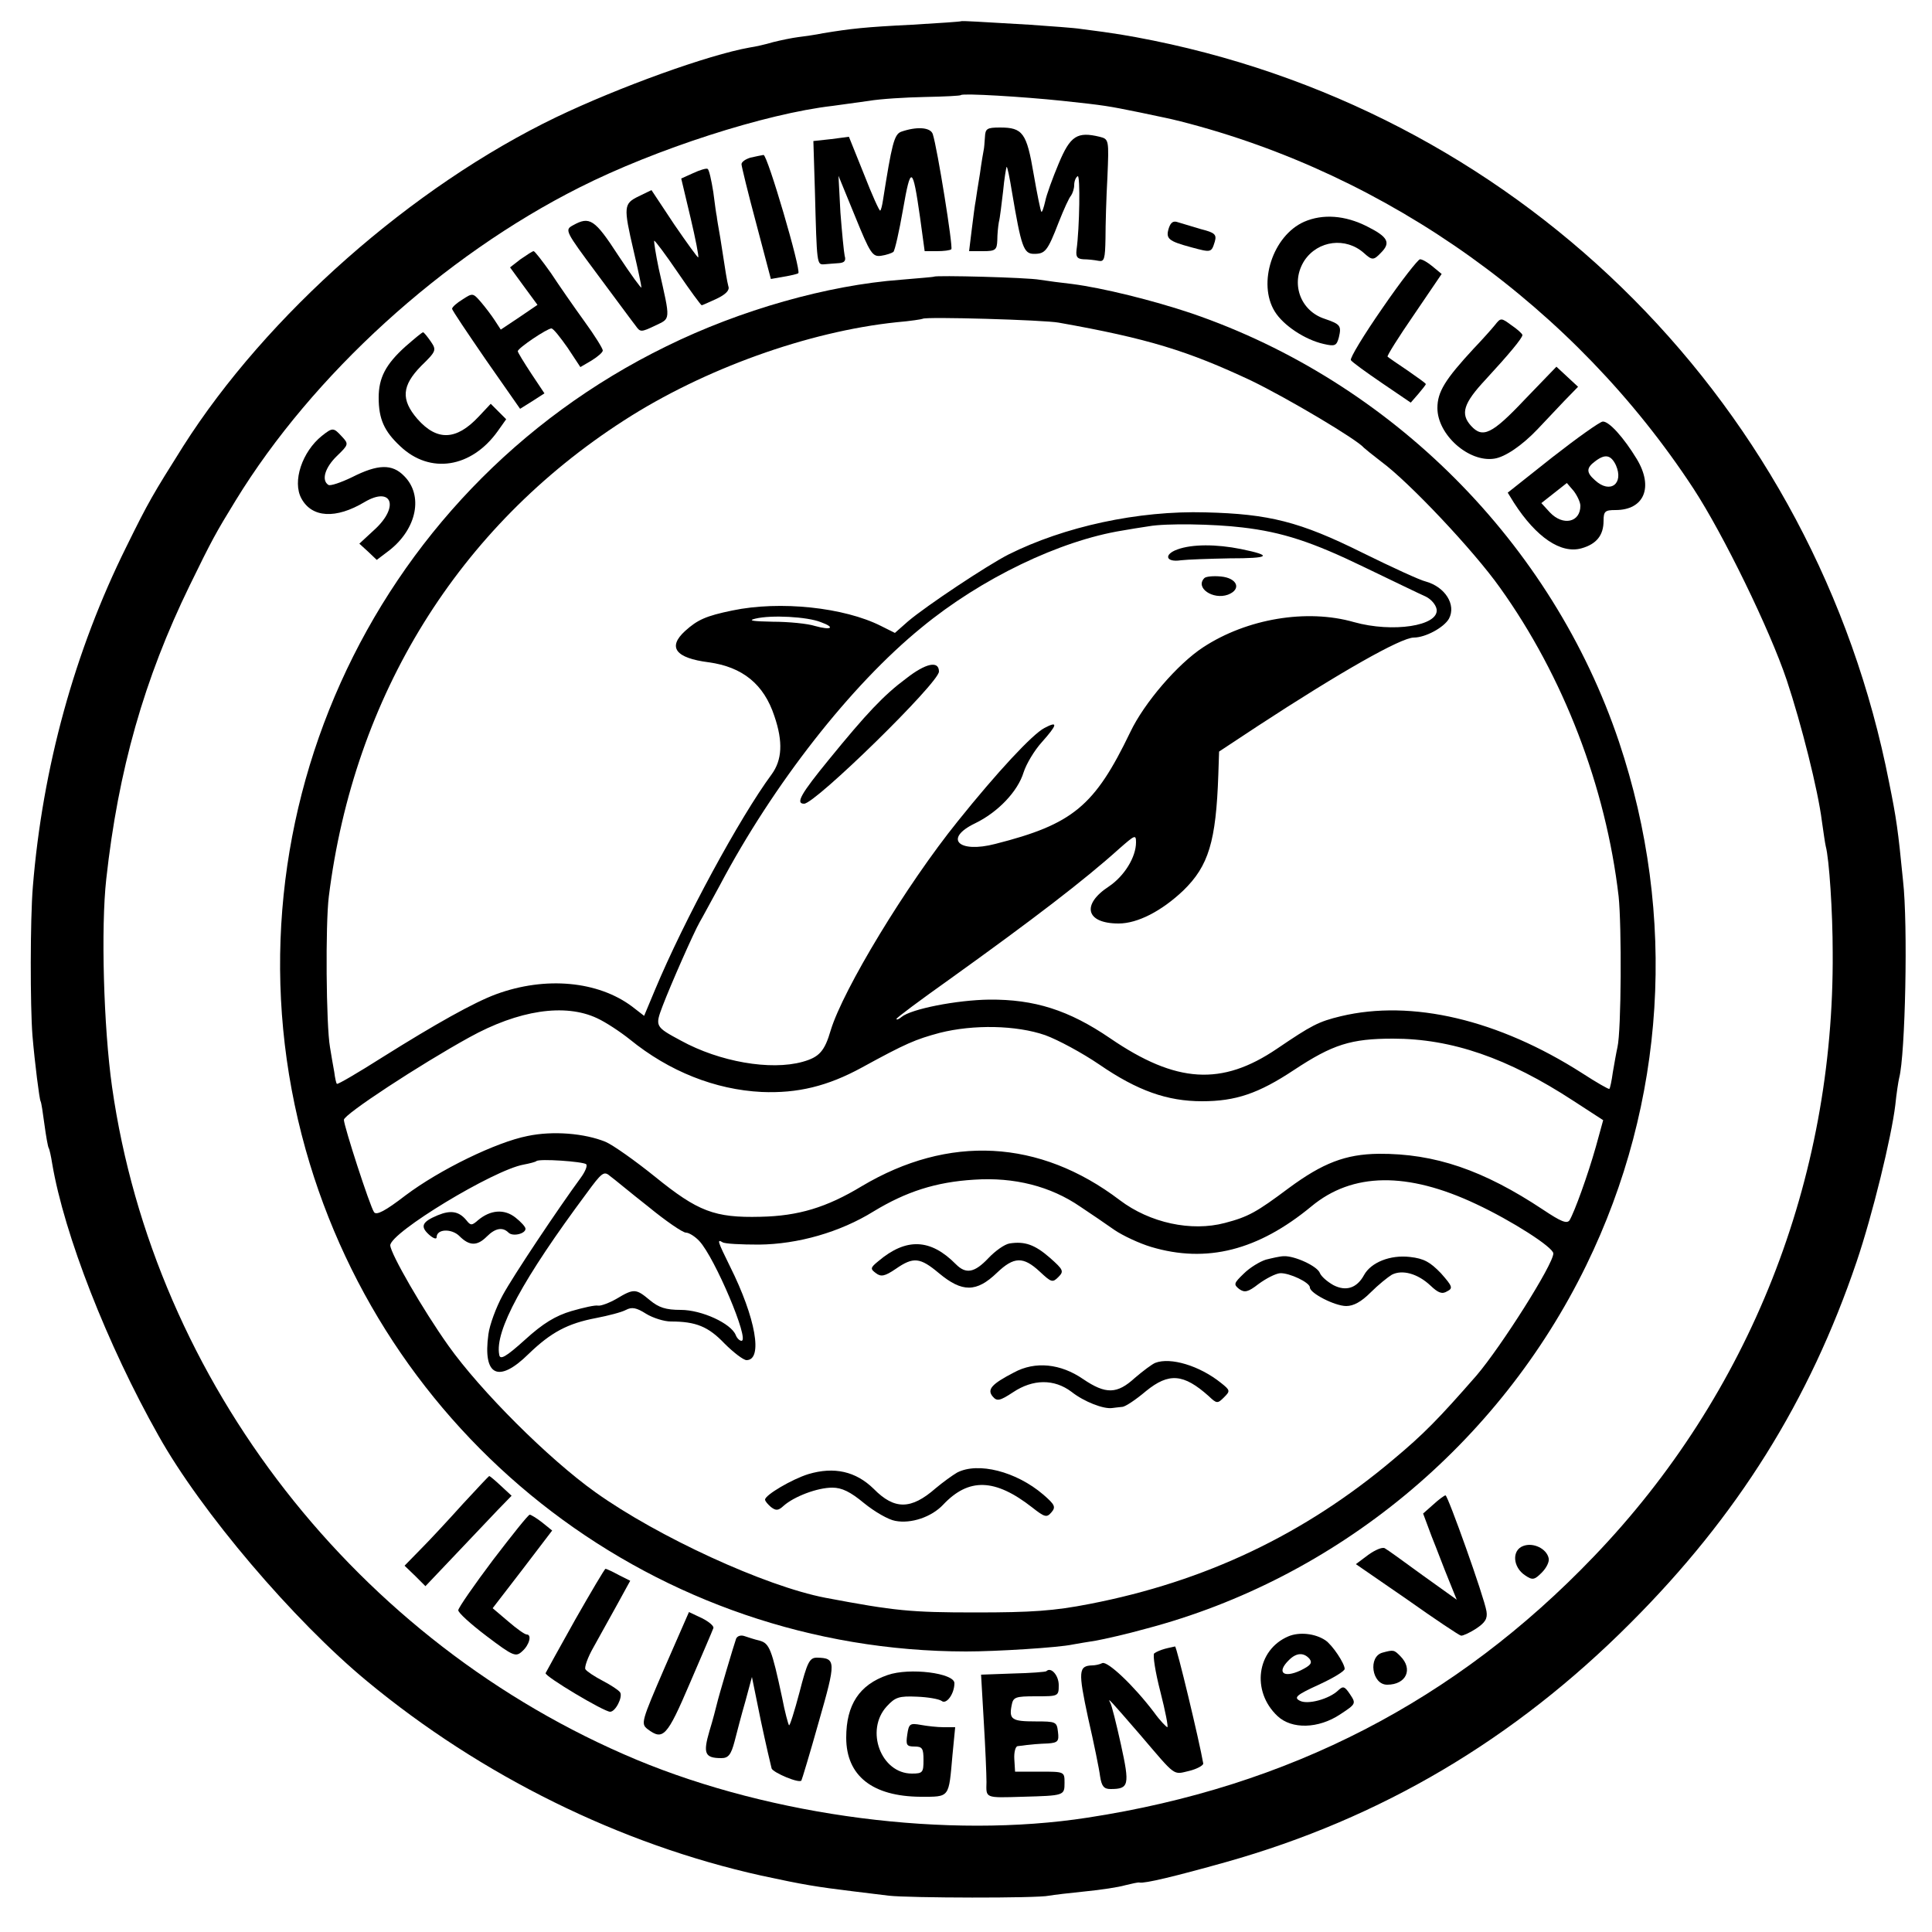 <?xml version="1.0" standalone="no"?>
<!DOCTYPE svg PUBLIC "-//W3C//DTD SVG 20010904//EN"
 "http://www.w3.org/TR/2001/REC-SVG-20010904/DTD/svg10.dtd">
<svg version="1.0" xmlns="http://www.w3.org/2000/svg"
 width="500pt" height="500pt" viewBox="0 0 500 500"
 preserveAspectRatio="xMidYMid meet">
<g transform="translate(0,500) scale(0.1,-0.1)"
fill="#000000" stroke="none">
<path d="M2487 4945 c-1 -1 -58 -5 -127 -9 -121 -6 -157 -10 -230 -22 -19 -4
-48 -8 -64 -10 -16 -2 -45 -8 -65 -13 -20 -6 -47 -12 -61 -14 -107 -19 -337
-102 -500 -180 -374 -180 -750 -512 -966 -852 -78 -124 -89 -142 -147 -260
-134 -270 -217 -572 -242 -880 -7 -84 -7 -309 -1 -385 6 -71 18 -165 21 -170
2 -3 6 -30 10 -60 4 -30 9 -58 11 -61 2 -3 6 -21 9 -40 31 -184 143 -470 275
-704 110 -197 350 -479 540 -636 296 -245 655 -422 1020 -503 111 -24 142 -29
240 -41 25 -3 65 -8 90 -11 52 -6 385 -7 415 0 11 2 53 7 93 11 41 4 87 11
104 16 17 4 33 8 37 7 13 -3 92 16 224 53 401 113 746 317 1047 619 277 277
463 575 585 935 41 121 90 322 100 405 3 30 8 62 10 70 16 60 23 398 10 511
-13 132 -17 160 -36 254 -190 970 -937 1723 -1904 1920 -65 13 -100 19 -187
30 -18 3 -78 7 -133 11 -55 3 -117 7 -138 8 -20 1 -38 2 -40 1z m263 -206
c112 -12 116 -13 200 -30 70 -15 69 -14 105 -23 539 -137 1021 -482 1328 -951
77 -118 197 -364 241 -495 38 -114 81 -285 91 -365 4 -27 8 -57 10 -65 9 -33
18 -171 18 -275 4 -589 -215 -1143 -618 -1563 -358 -374 -789 -596 -1310 -676
-361 -56 -815 3 -1168 150 -722 302 -1248 976 -1357 1741 -22 155 -29 413 -15
538 31 282 98 518 216 760 57 117 68 137 119 220 199 325 536 632 890 810 196
99 481 191 655 211 22 3 64 9 94 13 29 5 94 9 144 10 51 1 93 3 94 5 5 5 158
-4 263 -15z"/>
<path d="M2332 4659 c-18 -7 -24 -32 -47 -178 -2 -13 -5 -25 -7 -26 -2 -2 -21
40 -42 94 l-39 97 -46 -6 -46 -5 4 -130 c5 -191 5 -190 24 -189 9 1 26 2 38 3
14 1 19 6 15 19 -2 9 -7 60 -11 112 l-5 95 43 -105 c39 -96 45 -105 67 -102
14 2 28 7 32 10 4 4 15 53 25 110 20 115 25 113 44 -20 l12 -88 32 0 c17 0 34
2 37 5 5 5 -36 261 -48 298 -6 18 -42 20 -82 6z"/>
<path d="M2549 4645 c-1 -14 -2 -28 -3 -32 -1 -5 -6 -33 -10 -63 -5 -30 -10
-62 -11 -70 -2 -9 -6 -41 -10 -73 l-7 -57 36 0 c32 0 36 3 37 28 0 15 2 36 4
47 3 11 7 47 11 80 3 33 8 61 9 63 2 2 8 -28 14 -65 24 -142 30 -160 57 -160
29 0 35 7 64 82 13 33 27 64 32 69 4 6 8 18 8 27 0 10 4 20 9 23 7 5 5 -134
-3 -191 -2 -18 2 -23 18 -24 11 0 29 -2 39 -4 15 -3 17 5 18 58 0 34 2 106 5
159 4 96 4 98 -20 104 -58 14 -76 3 -106 -69 -16 -38 -32 -82 -35 -98 -4 -17
-8 -29 -10 -27 -2 2 -11 46 -20 98 -18 106 -28 120 -87 120 -34 0 -38 -3 -39
-25z"/>
<path d="M1942 4592 c-13 -4 -23 -11 -23 -17 0 -5 17 -75 38 -153 l38 -144 34
6 c18 3 35 7 37 9 8 7 -80 307 -90 306 -6 -1 -21 -4 -34 -7z"/>
<path d="M1794 4552 l-31 -14 24 -101 c13 -55 22 -101 20 -103 -1 -2 -29 37
-62 85 l-59 89 -33 -16 c-39 -19 -40 -26 -13 -142 11 -47 20 -89 20 -94 0 -4
-27 33 -60 83 -61 94 -74 102 -117 78 -22 -12 -21 -14 63 -127 47 -63 91 -123
99 -133 12 -17 14 -17 50 0 41 20 41 10 10 147 -8 38 -13 71 -12 73 2 1 29
-35 61 -82 32 -47 60 -85 62 -85 2 0 19 8 39 17 23 11 34 22 30 32 -4 16 -6
29 -21 126 -5 28 -9 52 -9 55 -1 3 -5 31 -9 63 -5 31 -11 59 -15 60 -3 2 -20
-3 -37 -11z"/>
<path d="M3375 4426 c-81 -36 -121 -159 -76 -232 22 -36 78 -73 126 -84 30 -7
34 -5 40 17 7 30 4 34 -37 48 -64 21 -89 94 -52 151 35 52 107 61 154 19 21
-19 25 -19 44 1 26 26 18 41 -36 68 -57 29 -115 33 -163 12z"/>
<path d="M3025 4410 c-9 -28 -1 -34 58 -50 52 -14 52 -14 61 15 5 18 0 23 -36
32 -24 7 -50 15 -60 18 -11 4 -18 0 -23 -15z"/>
<path d="M1347 4329 l-27 -21 35 -48 36 -49 -47 -32 -48 -32 -15 23 c-9 14
-25 35 -37 49 -20 23 -21 23 -47 6 -15 -9 -27 -20 -27 -24 0 -4 40 -63 88
-133 l88 -126 32 20 31 20 -34 51 c-19 29 -35 55 -35 58 0 8 76 59 87 59 5 0
23 -23 42 -50 l33 -50 29 17 c16 10 29 21 29 26 0 5 -21 39 -48 76 -26 36 -65
92 -86 124 -22 31 -42 57 -45 57 -3 0 -18 -10 -34 -21z"/>
<path d="M3578 4203 c-48 -69 -85 -130 -82 -135 3 -5 39 -31 80 -59 l75 -51
20 23 c10 12 19 23 19 25 0 2 -21 17 -47 35 -27 18 -50 34 -52 36 -2 2 28 50
68 108 l72 106 -23 19 c-13 11 -27 19 -33 19 -5 0 -49 -56 -97 -126z"/>
<path d="M2417 4284 c-1 -1 -40 -4 -86 -8 -189 -14 -415 -78 -606 -172 -772
-377 -1166 -1253 -934 -2079 216 -768 913 -1298 1709 -1299 78 0 239 10 276
18 12 2 39 7 60 10 22 4 80 17 130 31 493 130 913 477 1139 940 206 422 236
904 85 1355 -173 515 -589 932 -1106 1109 -101 34 -231 66 -309 76 -27 3 -65
8 -84 11 -33 6 -269 12 -274 8z m323 -119 c231 -41 334 -73 498 -150 95 -46
275 -153 292 -174 3 -3 23 -19 45 -36 72 -53 239 -230 307 -326 164 -229 274
-515 307 -799 8 -77 7 -346 -3 -390 -3 -13 -8 -42 -12 -65 -3 -22 -7 -41 -9
-43 -1 -2 -34 17 -71 41 -216 138 -440 191 -624 147 -58 -14 -75 -23 -165 -84
-143 -97 -261 -90 -432 27 -107 73 -196 101 -313 100 -83 -1 -202 -24 -227
-45 -7 -6 -13 -8 -13 -5 0 3 62 49 138 103 216 155 348 256 439 338 40 35 43
37 43 16 0 -38 -30 -87 -70 -114 -72 -47 -60 -96 25 -96 49 0 111 32 167 85
66 64 85 127 91 300 l2 60 100 66 c214 140 371 229 404 229 30 0 78 26 91 49
19 36 -10 82 -60 96 -14 3 -88 37 -165 75 -161 80 -241 100 -405 104 -175 5
-366 -37 -510 -109 -55 -28 -213 -133 -260 -173 l-34 -30 -36 18 c-95 48 -261
66 -385 40 -68 -14 -90 -24 -122 -53 -46 -42 -25 -70 61 -81 88 -12 143 -57
170 -139 23 -67 20 -114 -7 -151 -82 -111 -226 -376 -302 -558 l-28 -67 -31
24 c-88 66 -224 79 -352 32 -57 -21 -157 -77 -294 -163 -63 -40 -116 -71 -118
-69 -2 1 -5 15 -7 31 -3 16 -8 45 -11 64 -10 56 -12 319 -3 390 65 520 335
956 764 1232 206 133 476 230 705 254 36 3 67 8 68 9 6 6 315 -3 352 -10z
m475 -530 c104 -12 182 -38 314 -102 75 -36 147 -71 161 -77 14 -7 26 -21 28
-33 6 -43 -114 -61 -214 -33 -122 35 -277 9 -390 -65 -66 -43 -153 -144 -189
-220 -92 -191 -148 -238 -349 -289 -96 -25 -134 14 -53 53 60 29 111 83 126
132 7 22 28 57 47 78 41 46 43 56 7 37 -31 -16 -123 -115 -224 -241 -134 -166
-297 -436 -329 -541 -16 -55 -30 -70 -73 -82 -83 -23 -215 0 -315 55 -67 36
-67 37 -47 90 21 55 80 189 96 217 6 10 29 53 52 95 138 261 339 518 522 667
154 127 358 225 520 251 17 3 47 8 68 11 44 8 168 6 242 -3z m-1091 -245 c39
-14 28 -22 -15 -10 -18 6 -68 11 -109 11 -52 1 -66 3 -45 8 41 10 134 5 169
-9z m-579 -1025 c22 -10 60 -35 85 -55 102 -83 221 -130 341 -136 93 -4 171
15 259 63 115 63 139 73 202 90 87 22 198 20 273 -6 33 -12 96 -46 140 -76 99
-68 176 -95 266 -95 87 0 146 20 238 81 100 66 147 81 256 81 152 0 297 -50
467 -161 l77 -50 -19 -69 c-21 -74 -55 -168 -68 -190 -7 -10 -23 -3 -68 27
-155 103 -281 146 -426 145 -86 -1 -145 -24 -233 -89 -83 -62 -104 -74 -165
-90 -87 -23 -194 0 -272 59 -208 158 -443 170 -668 36 -91 -55 -164 -77 -262
-79 -119 -3 -162 14 -272 103 -52 42 -110 83 -129 91 -54 22 -136 29 -202 15
-81 -16 -227 -87 -316 -154 -52 -40 -75 -52 -81 -43 -11 16 -78 223 -78 239 0
14 197 143 324 213 128 71 248 89 331 50z m-28 -378 c4 -4 -3 -20 -14 -35 -58
-79 -175 -254 -202 -304 -17 -31 -34 -77 -37 -101 -15 -108 26 -128 104 -51
58 56 101 79 175 93 31 6 66 15 77 21 15 8 27 6 52 -10 18 -11 47 -20 64 -20
65 0 97 -13 139 -57 23 -23 49 -43 57 -43 43 0 24 109 -43 243 -32 65 -34 71
-19 62 6 -4 48 -6 94 -6 101 1 210 32 297 86 84 51 161 76 260 82 104 7 198
-17 275 -70 27 -18 67 -45 88 -60 22 -15 65 -35 95 -44 144 -43 277 -9 415
105 106 88 248 90 426 6 92 -43 200 -112 200 -128 0 -28 -135 -241 -199 -316
-98 -112 -136 -151 -215 -217 -230 -194 -487 -316 -786 -374 -92 -18 -150 -22
-295 -22 -169 0 -209 4 -389 38 -156 30 -434 158 -595 273 -122 87 -298 263
-381 380 -66 93 -149 237 -150 259 0 33 267 195 345 209 16 3 31 7 33 9 7 7
121 -1 129 -8z m161 -110 c45 -37 89 -67 97 -67 8 0 24 -10 35 -22 40 -43 131
-258 109 -258 -5 0 -12 7 -15 15 -12 30 -88 65 -142 65 -39 0 -57 6 -80 25
-36 30 -41 31 -86 4 -19 -11 -41 -19 -48 -18 -7 2 -38 -5 -69 -14 -41 -12 -74
-32 -120 -74 -51 -46 -65 -53 -67 -39 -12 61 61 196 227 419 38 52 44 57 59
44 10 -7 54 -44 100 -80z"/>
<path d="M3047 3578 c-36 -13 -30 -34 9 -28 16 2 73 4 126 5 105 0 113 7 30
24 -64 13 -127 13 -165 -1z"/>
<path d="M3117 3504 c-25 -25 22 -57 61 -43 36 14 24 43 -18 47 -20 2 -39 0
-43 -4z"/>
<path d="M2345 3244 c-58 -43 -103 -91 -200 -210 -72 -88 -87 -114 -64 -114
29 0 349 313 349 342 0 29 -34 22 -85 -18z"/>
<path d="M1133 1855 c-41 -17 -46 -29 -23 -50 11 -10 20 -13 20 -7 0 22 39 23
59 3 26 -26 46 -26 71 -1 22 22 41 25 56 10 11 -11 44 -3 44 10 0 5 -12 18
-26 29 -29 23 -65 20 -97 -7 -16 -14 -19 -14 -30 0 -19 23 -40 27 -74 13z"/>
<path d="M2613 1782 c-13 -2 -37 -19 -55 -38 -36 -38 -58 -42 -84 -16 -66 67
-129 69 -201 8 -21 -17 -21 -20 -6 -31 13 -10 23 -8 51 11 46 32 63 30 112
-11 60 -50 97 -50 150 1 44 42 68 43 111 3 30 -28 33 -29 48 -14 15 15 13 19
-22 50 -39 34 -65 43 -104 37z"/>
<path d="M3276 1740 c-16 -5 -42 -21 -57 -36 -26 -25 -27 -28 -12 -40 14 -10
23 -8 50 13 19 14 44 27 56 28 24 1 77 -24 77 -37 0 -15 65 -48 94 -48 19 0
39 11 63 35 20 20 45 40 55 46 27 14 67 3 100 -28 20 -19 30 -23 43 -15 16 8
14 13 -16 47 -28 29 -44 38 -80 42 -51 6 -101 -14 -119 -47 -18 -33 -46 -43
-79 -26 -16 9 -31 22 -35 31 -6 18 -65 45 -93 44 -10 0 -31 -5 -47 -9z"/>
<path d="M2990 1473 c-8 -3 -32 -21 -53 -39 -46 -42 -75 -43 -134 -3 -58 40
-124 47 -179 17 -58 -30 -70 -44 -55 -62 11 -13 18 -12 53 11 51 34 106 35
151 1 33 -26 83 -45 105 -42 6 1 18 2 26 3 8 0 36 19 62 41 59 48 97 45 162
-13 21 -20 23 -20 40 -3 16 16 16 18 -8 37 -56 45 -131 67 -170 52z"/>
<path d="M2092 1185 c-42 -13 -112 -54 -112 -66 0 -4 7 -12 15 -19 13 -10 19
-10 33 3 27 24 87 47 126 47 25 0 47 -11 82 -40 27 -22 63 -43 81 -46 41 -8
94 10 124 42 66 70 134 68 230 -7 33 -26 38 -27 50 -13 12 14 9 20 -21 46 -70
60 -169 85 -223 57 -12 -7 -37 -25 -56 -41 -63 -55 -106 -56 -160 -1 -46 45
-102 58 -169 38z"/>
<path d="M3869 4159 c-8 -10 -33 -38 -55 -61 -74 -80 -94 -112 -94 -154 0 -69
81 -141 147 -131 28 4 72 34 112 76 19 20 50 53 69 73 l36 37 -28 26 -28 26
-82 -85 c-85 -90 -109 -101 -139 -68 -28 31 -20 58 38 120 59 64 95 107 95
115 0 3 -13 15 -28 25 -27 20 -28 20 -43 1z"/>
<path d="M1049 4103 c-51 -46 -69 -81 -69 -132 0 -55 14 -87 56 -126 77 -73
184 -56 252 39 l22 31 -20 20 -20 20 -31 -33 c-58 -62 -108 -64 -159 -6 -43
50 -40 86 10 137 39 38 40 41 25 63 -9 13 -18 24 -20 24 -3 0 -23 -17 -46 -37z"/>
<path d="M4018 3817 l-116 -92 16 -26 c58 -90 122 -133 175 -118 39 11 57 34
57 71 0 25 4 28 31 28 74 0 99 59 55 132 -34 56 -72 98 -88 97 -7 0 -66 -42
-130 -92z m164 -21 c21 -48 -15 -75 -54 -39 -23 20 -23 32 0 49 26 20 41 17
54 -10z m-92 -105 c0 -43 -45 -53 -79 -17 l-22 24 33 26 33 26 18 -21 c9 -12
17 -29 17 -38z"/>
<path d="M833 3872 c-51 -41 -77 -118 -53 -162 27 -50 89 -54 164 -9 70 41 90
-12 26 -71 l-40 -37 23 -21 22 -21 33 25 c71 56 88 142 38 192 -31 32 -68 31
-135 -3 -29 -14 -56 -23 -61 -20 -19 12 -9 45 22 75 30 29 31 31 13 50 -22 24
-24 24 -52 2z"/>
<path d="M1198 1108 c-36 -40 -85 -93 -108 -116 l-43 -44 27 -26 27 -27 76 80
c42 44 92 97 111 117 l36 37 -28 26 c-15 14 -28 25 -30 25 -1 0 -32 -33 -68
-72z"/>
<path d="M3709 1106 l-26 -23 22 -59 c13 -32 32 -83 44 -112 l21 -52 -88 63
c-48 35 -92 67 -98 70 -6 4 -25 -4 -43 -17 l-32 -24 132 -91 c72 -51 135 -93
140 -94 4 -1 22 7 39 18 24 16 30 26 27 45 -6 37 -100 300 -106 300 -3 0 -18
-11 -32 -24z"/>
<path d="M1276 963 c-49 -65 -89 -123 -90 -130 -1 -6 32 -36 73 -67 70 -53 76
-55 93 -39 18 16 25 43 11 43 -5 0 -26 15 -48 34 l-40 34 77 100 77 101 -26
21 c-14 11 -29 20 -32 20 -4 0 -46 -53 -95 -117z"/>
<path d="M3942 999 c-30 -11 -27 -55 5 -76 19 -13 24 -12 43 7 12 12 20 28 18
37 -5 25 -40 42 -66 32z"/>
<path d="M1489 809 c-41 -73 -75 -135 -77 -139 -3 -8 151 -100 167 -100 14 0
33 38 26 50 -4 6 -24 19 -45 30 -21 11 -41 24 -45 30 -3 5 6 31 21 57 15 27
42 76 61 110 l34 62 -30 15 c-16 9 -32 16 -34 16 -2 0 -37 -59 -78 -131z"/>
<path d="M1720 684 c-60 -139 -62 -145 -44 -159 40 -30 50 -20 109 118 31 72
59 137 61 143 3 5 -11 17 -29 26 l-34 16 -63 -144z"/>
<path d="M3334 765 c-82 -35 -96 -142 -28 -206 37 -35 106 -33 162 4 41 27 42
28 26 52 -14 21 -18 22 -30 11 -23 -23 -81 -39 -101 -27 -15 8 -7 15 50 41 37
17 67 35 67 41 0 14 -32 62 -50 74 -27 18 -68 22 -96 10z m55 -58 c8 -11 3
-17 -23 -30 -45 -21 -63 -5 -30 27 19 19 38 20 53 3z"/>
<path d="M1905 759 c-6 -17 -45 -148 -50 -170 -2 -8 -10 -40 -19 -69 -17 -58
-12 -70 31 -70 18 0 25 9 34 43 6 23 18 70 28 104 l17 63 23 -113 c13 -61 26
-117 28 -124 5 -11 71 -39 77 -31 1 1 22 70 45 152 45 157 45 165 -5 166 -19
0 -25 -12 -45 -90 -13 -49 -25 -87 -27 -85 -2 2 -11 35 -18 72 -27 126 -33
140 -58 147 -13 3 -31 9 -40 12 -9 3 -18 0 -21 -7z"/>
<path d="M3015 733 c-11 -3 -23 -8 -28 -12 -4 -4 3 -49 16 -99 13 -51 21 -92
18 -92 -3 1 -19 17 -34 38 -53 70 -120 133 -134 128 -8 -4 -20 -6 -26 -6 -36
-1 -37 -15 -11 -136 15 -65 29 -134 31 -151 4 -26 10 -33 27 -33 48 0 50 10
27 115 -12 54 -24 103 -28 109 -8 15 1 5 78 -84 94 -110 84 -103 127 -93 20 5
36 14 36 19 -10 58 -69 304 -73 303 -3 -1 -15 -3 -26 -6z"/>
<path d="M3578 723 c-38 -10 -28 -83 12 -83 49 0 68 40 34 74 -16 16 -17 17
-46 9z"/>
<path d="M2297 665 c-73 -25 -107 -77 -107 -162 0 -99 68 -152 192 -153 77 0
73 -4 83 108 l7 72 -30 0 c-16 0 -43 3 -59 6 -28 5 -31 3 -35 -25 -4 -27 -2
-31 19 -31 20 0 23 -5 23 -35 0 -32 -2 -35 -30 -35 -80 0 -122 112 -65 174 22
24 32 27 78 25 28 -1 57 -6 64 -11 12 -10 33 18 33 46 0 26 -116 41 -173 21z"/>
<path d="M2708 675 c-2 -2 -41 -5 -86 -6 l-83 -3 7 -121 c4 -66 7 -137 7 -157
-1 -42 -5 -41 94 -38 107 3 108 3 108 36 0 29 0 29 -64 29 l-64 0 -2 33 c-1
17 3 33 9 33 37 5 54 6 79 7 25 2 28 6 25 30 -3 26 -5 27 -58 27 -61 0 -69 5
-62 41 4 22 9 24 63 24 58 0 59 0 59 29 0 25 -20 48 -32 36z"/>
</g>
</svg>

